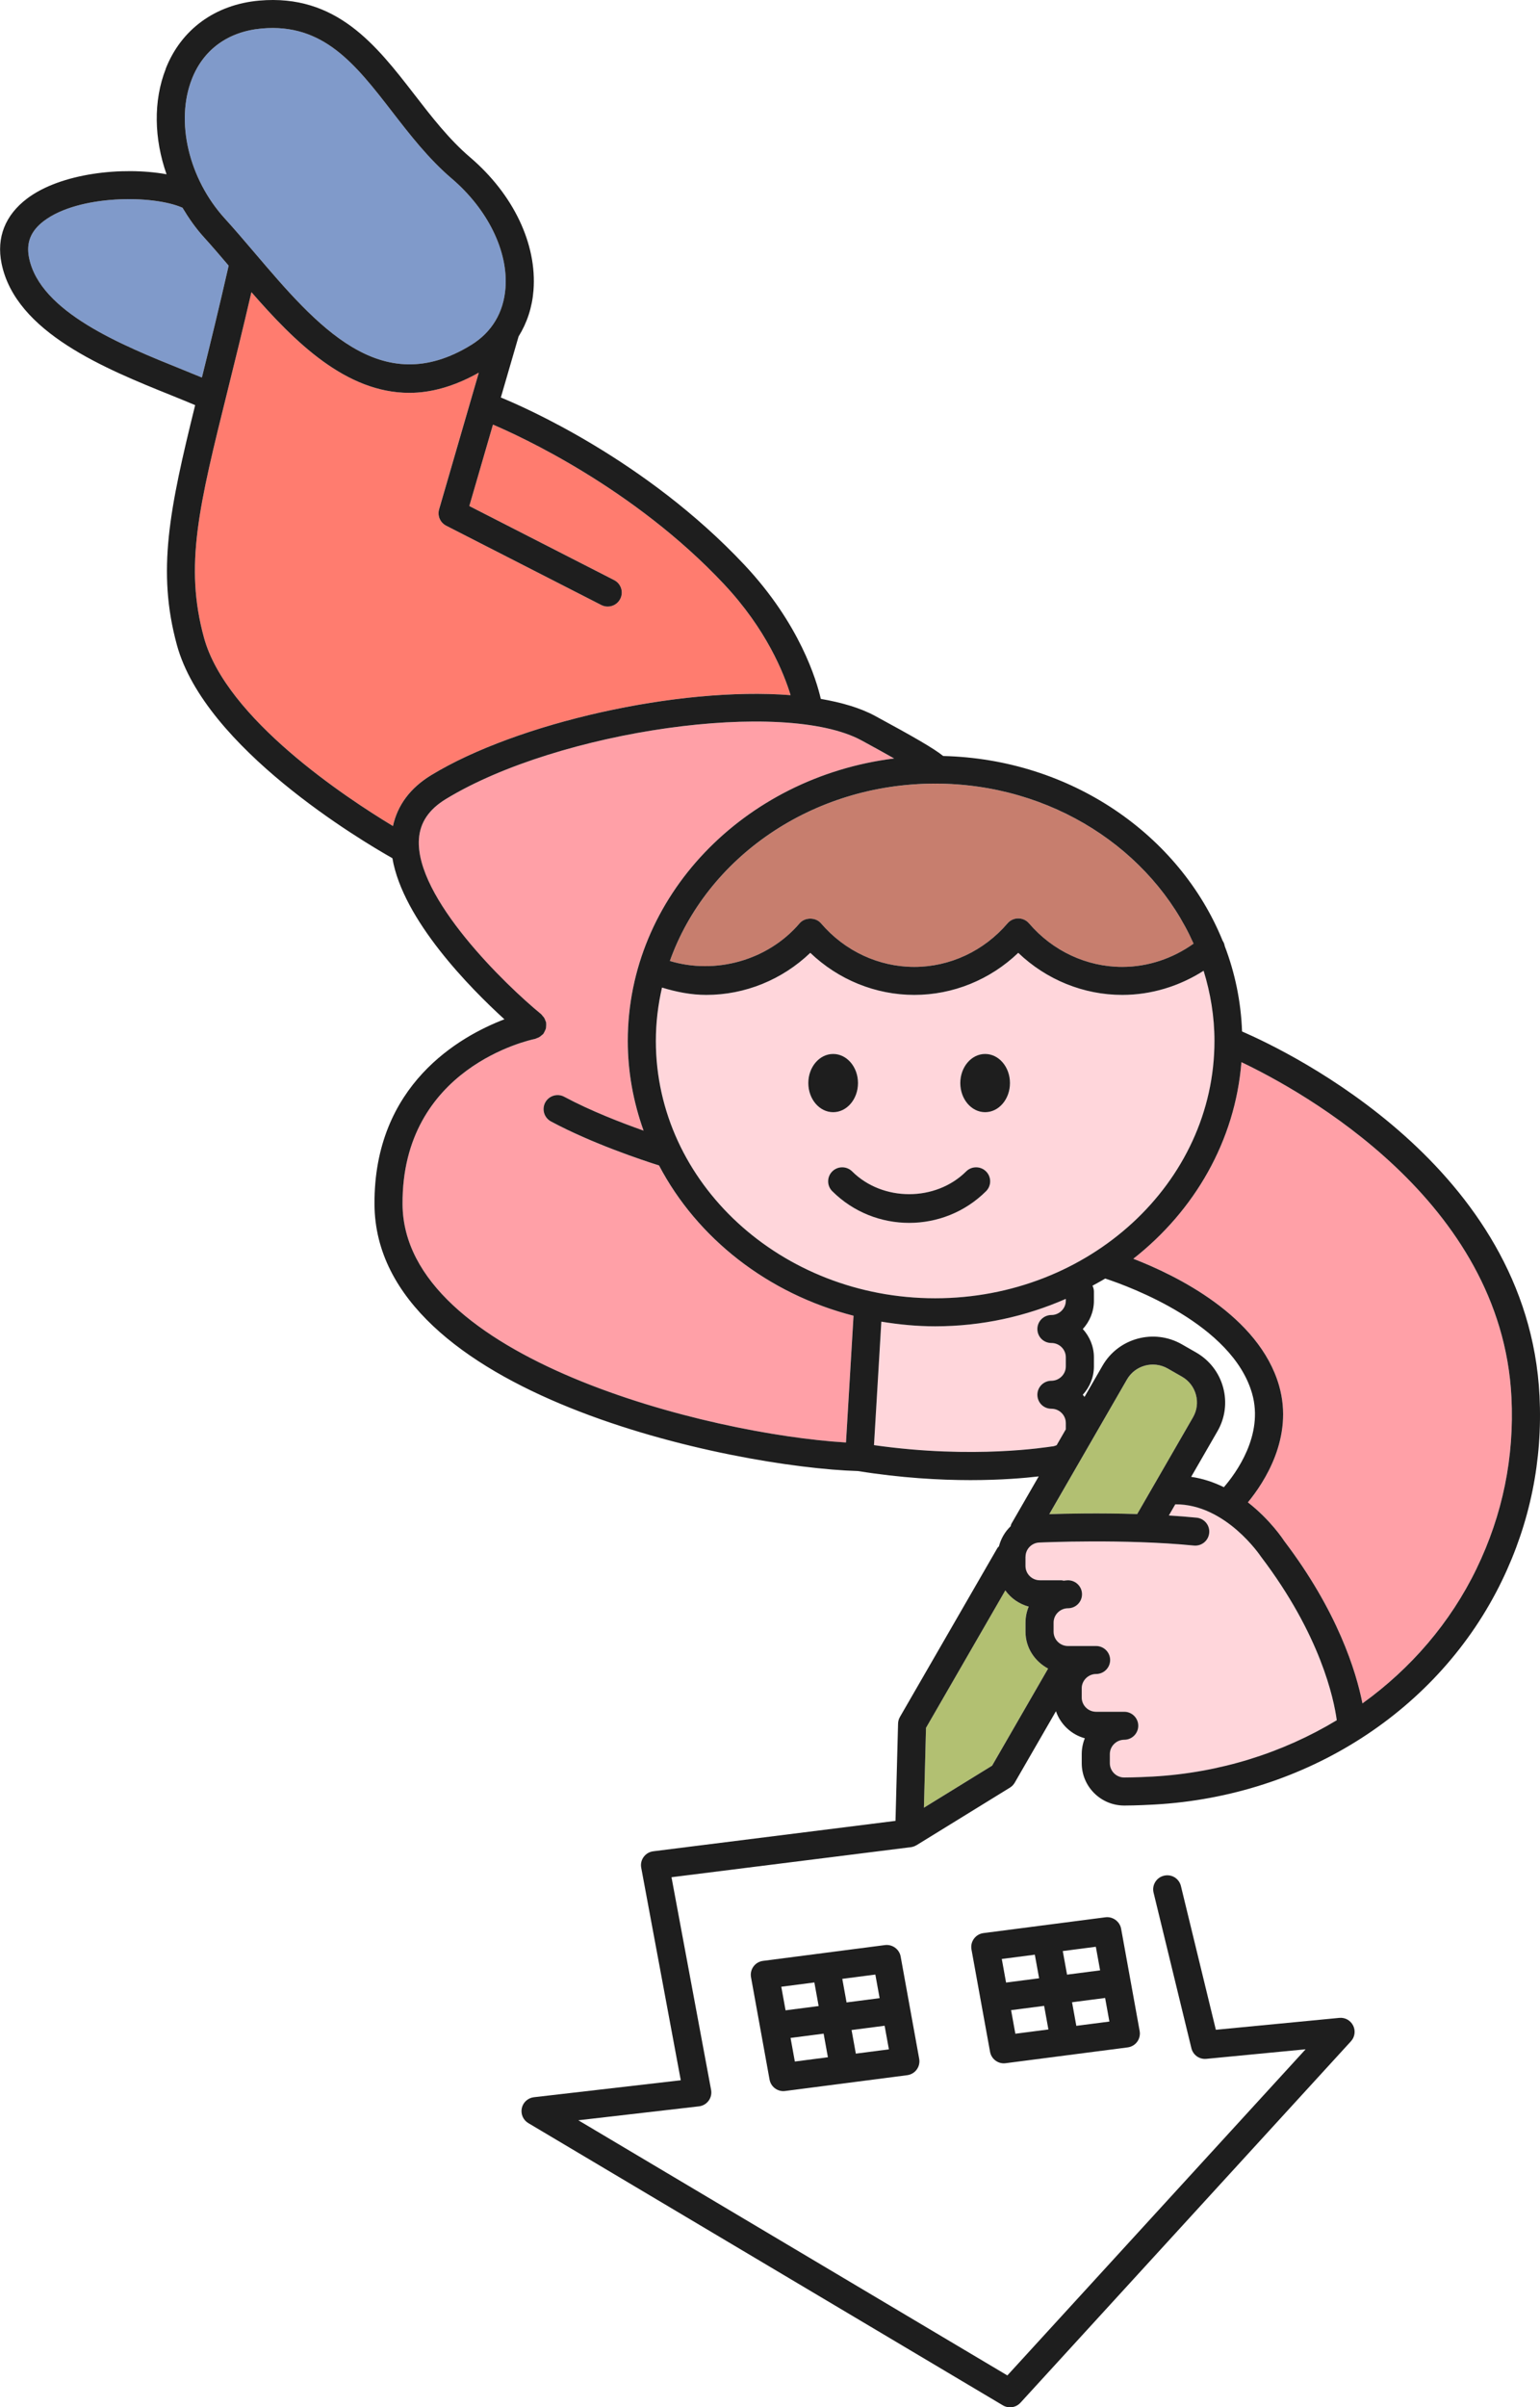 <svg width="178" height="278" viewBox="0 0 178 278" fill="none" xmlns="http://www.w3.org/2000/svg">
<g clip-path="url(#clip0_200_2529)">
<path d="M75.809 120.213C75.809 118.098 76.061 116.038 76.519 114.046C78.175 114.553 79.876 114.895 81.638 114.895C86.116 114.895 90.407 113.143 93.659 110.035C96.912 113.143 101.202 114.895 105.68 114.895C110.158 114.895 114.448 113.143 117.696 110.035C120.949 113.143 125.243 114.895 129.717 114.895C133.076 114.895 136.324 113.889 139.12 112.105C139.917 114.687 140.374 117.4 140.374 120.213C140.374 136.599 125.891 149.927 108.092 149.927C90.294 149.927 75.811 136.597 75.811 120.213H75.809ZM116.739 125.075C116.739 123.219 115.454 121.713 113.868 121.713C112.283 121.713 110.997 123.219 110.997 125.075C110.997 126.932 112.283 128.438 113.868 128.438C115.454 128.438 116.739 126.932 116.739 125.075ZM96.198 137.564C98.646 140.001 101.865 141.221 105.085 141.221C108.306 141.221 111.52 140.001 113.971 137.564C114.606 136.932 114.606 135.909 113.971 135.277C113.336 134.645 112.308 134.645 111.673 135.277C108.148 138.784 102.014 138.78 98.495 135.277C97.86 134.645 96.833 134.645 96.198 135.277C95.562 135.909 95.562 136.932 96.198 137.564ZM96.3 128.438C97.885 128.438 99.171 126.932 99.171 125.075C99.171 123.219 97.885 121.713 96.3 121.713C94.714 121.713 93.429 123.219 93.429 125.075C93.429 126.932 94.714 128.438 96.3 128.438Z" fill="#FFD6DB"/>
<path d="M29.056 33.736C34.101 39.519 39.999 45.364 47.313 45.364C49.811 45.364 52.486 44.634 55.34 43.035L50.751 58.818C50.536 59.562 50.879 60.354 51.57 60.706L69.498 69.868C69.737 69.989 69.991 70.046 70.24 70.046C70.826 70.046 71.397 69.726 71.683 69.168C72.096 68.375 71.779 67.397 70.982 66.989L54.242 58.436L56.977 49.034C60.076 50.349 73.254 56.361 83.659 67.433C88.591 72.681 90.605 77.74 91.376 80.276C78.405 79.266 59.745 83.485 49.847 89.508C47.384 91.008 45.939 93 45.419 95.391C40.039 92.149 26.143 83.004 23.577 73.646C21.29 65.301 22.974 58.512 26.335 44.986C27.157 41.662 28.08 37.935 29.056 33.734V33.736Z" fill="#FF7C6F"/>
<path d="M108.09 153.162C113.493 153.162 118.598 152.006 123.189 149.995V150.205C123.189 151.117 122.443 151.858 121.526 151.858C120.61 151.858 119.902 152.581 119.902 153.474C119.902 154.367 120.629 155.091 121.526 155.091C122.423 155.091 123.189 155.833 123.189 156.743V157.798C123.189 158.71 122.443 159.45 121.526 159.45C120.61 159.45 119.902 160.174 119.902 161.067C119.902 161.96 120.629 162.683 121.526 162.683C122.423 162.683 123.189 163.424 123.189 164.336V165.059L122.129 166.892C121.938 166.968 121.737 167.043 121.524 167.043C121.162 167.083 112.587 168.534 101.014 166.884L101.865 152.621C103.889 152.954 105.963 153.16 108.088 153.16L108.09 153.162Z" fill="#FFD6DB"/>
<path d="M51.544 92.27C64.596 84.33 90.633 80.66 99.576 85.507C101.144 86.356 102.361 87.035 103.342 87.59C85.991 89.754 72.557 103.539 72.557 120.213C72.557 123.834 73.213 127.309 74.381 130.57C71.817 129.662 68.241 128.281 65.219 126.662C64.428 126.234 63.441 126.533 63.017 127.318C62.591 128.105 62.887 129.085 63.678 129.509C68.43 132.059 74.3 134.002 76.167 134.592C80.594 143.008 88.751 149.41 98.651 151.947L97.779 166.585C81.89 165.643 46.638 156.816 46.523 139.075C46.42 123.287 61.222 120.103 61.849 119.976C61.919 119.961 61.973 119.918 62.041 119.895C62.137 119.863 62.224 119.829 62.312 119.78C62.435 119.71 62.537 119.626 62.638 119.528C62.684 119.483 62.744 119.464 62.785 119.413C62.804 119.39 62.808 119.36 62.825 119.337C62.887 119.252 62.925 119.159 62.97 119.063C63.017 118.966 63.068 118.872 63.094 118.769C63.115 118.684 63.111 118.597 63.117 118.51C63.126 118.385 63.136 118.264 63.117 118.141C63.113 118.117 63.121 118.094 63.117 118.068C63.104 118.003 63.064 117.952 63.042 117.89C63.004 117.774 62.966 117.663 62.902 117.557C62.846 117.464 62.772 117.388 62.699 117.309C62.648 117.254 62.618 117.186 62.559 117.137C58.465 113.796 47.946 103.639 48.415 96.88C48.55 94.979 49.57 93.471 51.542 92.272L51.544 92.27Z" fill="#FFA0A7"/>
<path d="M23.573 27.4C24.508 28.429 25.463 29.551 26.426 30.68C25.316 35.578 24.269 39.834 23.334 43.599C22.609 43.298 21.846 42.988 21.041 42.664C14.116 39.876 4.631 36.057 3.355 29.776C2.999 28.022 3.551 26.664 5.09 25.502C9.075 22.502 17.622 22.466 21.087 23.989C21.806 25.185 22.609 26.344 23.57 27.4H23.573Z" fill="#809ACA"/>
<path d="M137.982 178.485C138.884 178.574 139.67 177.925 139.76 177.036C139.849 176.15 139.197 175.356 138.306 175.267C137.251 175.163 136.173 175.081 135.096 175.013L135.84 173.723C141.684 173.687 145.698 179.701 145.74 179.765C152.631 188.823 154.17 196.174 154.504 198.658C148.257 202.425 140.981 204.733 133.24 205.164C131.222 205.276 129.956 205.27 129.943 205.272C129.022 205.272 128.276 204.532 128.276 203.62V202.565C128.276 201.653 129.022 200.913 129.936 200.913C130.851 200.913 131.56 200.189 131.56 199.296C131.56 198.403 130.834 197.68 129.936 197.68H126.686C125.772 197.68 125.026 196.937 125.026 196.027V194.973C125.026 194.061 125.772 193.32 126.686 193.32C127.6 193.32 128.31 192.597 128.31 191.704C128.31 190.811 127.583 190.087 126.686 190.087H123.436C122.522 190.087 121.776 189.347 121.776 188.435V187.38C121.776 186.468 122.522 185.728 123.436 185.728C124.35 185.728 125.06 185.004 125.06 184.111C125.06 183.218 124.333 182.495 123.436 182.495C123.265 182.495 123.108 182.529 122.941 182.544C122.856 182.531 122.782 182.495 122.692 182.495H120.186C119.271 182.495 118.525 181.754 118.525 180.842V179.788C118.525 178.876 119.271 178.135 120.186 178.135C120.356 178.127 130.005 177.694 137.978 178.485H137.982Z" fill="#FFD6DB"/>
<path d="M144.235 173.491C146.117 171.209 149.562 165.999 147.84 160.014C145.514 151.942 135.966 147.286 130.991 145.362C138.072 139.808 142.763 131.74 143.487 122.659C150.548 126.019 173.584 138.677 174.701 161.366C175.04 168.271 173.682 174.926 170.668 181.148C167.642 187.397 163.068 192.684 157.477 196.708C156.755 193.051 154.632 186.097 148.409 177.919C148.334 177.794 146.834 175.507 144.235 173.489V173.491Z" fill="#FFA0A7"/>
<path d="M118.53 187.38V188.435C118.53 190.293 119.604 191.865 121.143 192.69L114.67 203.904L106.788 208.758L107.029 199.536L116.196 183.664C116.844 184.569 117.794 185.231 118.896 185.535C118.662 186.105 118.527 186.727 118.527 187.38H118.53Z" fill="#B2C072"/>
<path d="M54.481 39.827C44.01 46.295 36.591 37.593 29.419 29.177C28.251 27.809 27.108 26.468 25.979 25.227C21.816 20.652 20.252 14.027 22.181 9.122C23.519 5.709 26.386 3.636 30.25 3.292C37.369 2.654 41.069 7.393 45.316 12.883C47.388 15.56 49.53 18.327 52.215 20.618C56.376 24.163 58.756 29.012 58.426 33.274C58.211 36.102 56.847 38.367 54.481 39.827Z" fill="#809ACA"/>
<path d="M118.935 106.63C118.623 106.269 118.174 106.061 117.696 106.061C117.219 106.061 116.767 106.269 116.458 106.63C113.723 109.829 109.793 111.662 105.678 111.662C101.562 111.662 97.63 109.829 94.895 106.63C94.279 105.911 93.037 105.911 92.421 106.63C88.723 110.953 82.657 112.559 77.425 110.979C81.655 99.103 93.796 90.497 108.09 90.497C121.569 90.497 133.133 98.148 137.959 108.976C135.559 110.684 132.694 111.662 129.717 111.662C125.601 111.662 121.673 109.829 118.935 106.63Z" fill="#C77E6E"/>
<path d="M134.975 158.04L136.622 158.981C137.422 159.44 137.997 160.178 138.234 161.067C138.475 161.954 138.355 162.878 137.895 163.674L131.445 174.847C127.085 174.712 123.163 174.796 121.283 174.858L130.26 159.308C131.202 157.673 133.31 157.093 134.975 158.042V158.04Z" fill="#B2C072"/>
<path d="M110.995 125.075C110.995 123.219 112.28 121.713 113.866 121.713C115.452 121.713 116.737 123.219 116.737 125.075C116.737 126.932 115.452 128.438 113.866 128.438C112.28 128.438 110.995 126.932 110.995 125.075Z" fill="#1E1E1E"/>
<path d="M96.3 121.713C97.885 121.713 99.171 123.219 99.171 125.075C99.171 126.932 97.885 128.438 96.3 128.438C94.714 128.438 93.429 126.932 93.429 125.075C93.429 123.219 94.714 121.713 96.3 121.713Z" fill="#1E1E1E"/>
<path d="M98.495 135.277C102.014 138.779 108.148 138.784 111.673 135.277C112.308 134.645 113.336 134.645 113.971 135.277C114.606 135.909 114.606 136.932 113.971 137.564C111.522 140.001 108.303 141.221 105.085 141.221C101.867 141.221 98.646 140.001 96.198 137.564C95.562 136.932 95.562 135.909 96.198 135.277C96.833 134.645 97.86 134.645 98.495 135.277Z" fill="#1E1E1E"/>
<path d="M19.152 7.944C20.938 3.394 24.877 0.524 29.958 0.07C38.871 -0.711 43.464 5.189 47.893 10.91C49.86 13.456 51.898 16.088 54.328 18.161C59.334 22.429 62.077 28.172 61.664 33.52C61.512 35.493 60.913 37.292 59.94 38.855L57.889 45.905C60.481 46.961 74.631 53.088 86.035 65.224C92.459 72.061 94.384 78.578 94.872 80.71C97.287 81.126 99.439 81.752 101.132 82.668C105.607 85.093 107.905 86.41 109.018 87.304C123.807 87.66 136.348 96.424 141.314 108.632C141.444 108.827 141.525 109.035 141.561 109.256C142.746 112.359 143.439 115.669 143.562 119.116C149.07 121.505 176.643 134.757 177.945 161.209C178.313 168.659 176.849 175.84 173.595 182.554C166.346 197.516 150.956 207.417 133.428 208.393C131.46 208.503 130.165 208.507 129.966 208.507H129.941C127.234 208.507 125.032 206.316 125.032 203.622V202.567C125.032 201.922 125.16 201.305 125.388 200.741C123.826 200.312 122.577 199.131 122.051 197.616L117.285 205.87C117.151 206.102 116.961 206.299 116.729 206.441L105.94 213.085C105.94 213.085 105.929 213.085 105.923 213.089C105.733 213.204 105.522 213.285 105.29 213.314L77.615 216.785L82.191 241.344C82.274 241.786 82.169 242.24 81.903 242.6C81.636 242.961 81.229 243.196 80.782 243.245L66.845 244.853L116.435 274.319L150.907 236.656L139.442 237.759C138.624 237.842 137.897 237.312 137.707 236.531L133.334 218.563C133.125 217.695 133.66 216.821 134.53 216.611C135.425 216.393 136.282 216.936 136.495 217.801L140.534 234.403L154.792 233.031C155.474 232.961 156.099 233.317 156.401 233.917C156.702 234.513 156.602 235.237 156.148 235.731L117.948 277.474C117.63 277.82 117.189 278.002 116.746 278.002C116.46 278.002 116.172 277.928 115.915 277.773L61.071 245.184C60.472 244.83 60.168 244.134 60.312 243.457C60.457 242.78 61.024 242.269 61.715 242.191L78.687 240.233L74.115 215.69C74.032 215.253 74.134 214.799 74.401 214.441C74.665 214.08 75.063 213.845 75.509 213.79L103.506 210.277L103.802 199.042C103.809 198.772 103.885 198.511 104.018 198.278L115.277 178.782C115.324 178.7 115.401 178.647 115.461 178.577C115.693 177.677 116.164 176.879 116.812 176.258C116.846 176.154 116.859 176.044 116.916 175.946L120.06 170.498C118.41 170.691 115.687 170.927 112.161 170.927C108.636 170.927 104.109 170.676 99.173 169.881C84.784 169.45 43.428 161.092 43.285 139.093C43.198 125.247 53.198 119.659 58.303 117.71C54.385 114.144 46.57 106.241 45.355 99.107C41.708 97.047 23.705 86.358 20.452 74.501C18.108 65.952 19.596 58.777 22.558 46.785C21.708 46.426 20.81 46.059 19.832 45.665C12.223 42.602 1.801 38.408 0.179 30.419C-0.426 27.432 0.599 24.841 3.14 22.924C7.014 20.003 14.129 19.205 19.25 20.125C17.809 16.031 17.699 11.67 19.163 7.944H19.152ZM58.424 33.274C58.755 29.012 56.374 24.163 52.213 20.618C49.528 18.327 47.386 15.56 45.314 12.883C41.065 7.393 37.364 2.654 30.248 3.292C26.384 3.636 23.517 5.709 22.179 9.122C20.25 14.027 21.814 20.649 25.977 25.227C27.106 26.466 28.249 27.807 29.417 29.177C36.589 37.593 44.008 46.295 54.479 39.827C56.843 38.367 58.207 36.102 58.424 33.274ZM108.09 90.494C93.796 90.494 81.656 99.101 77.425 110.976C82.657 112.557 88.723 110.951 92.421 106.627C93.037 105.908 94.279 105.908 94.895 106.627C97.63 109.826 101.56 111.659 105.678 111.659C109.796 111.659 113.721 109.826 116.458 106.627C116.765 106.267 117.219 106.059 117.696 106.059C118.174 106.059 118.623 106.267 118.935 106.627C121.673 109.826 125.601 111.659 129.717 111.659C132.695 111.659 135.559 110.684 137.959 108.974C133.134 98.146 121.569 90.494 108.09 90.494ZM170.668 181.15C173.682 174.928 175.042 168.273 174.701 161.368C173.584 138.68 150.549 126.021 143.488 122.661C142.763 131.745 138.072 139.812 130.992 145.364C135.964 147.288 145.514 151.945 147.84 160.016C149.562 166.001 146.118 171.209 144.236 173.494C146.832 175.511 148.332 177.798 148.409 177.923C154.632 186.099 156.755 193.055 157.478 196.712C163.07 192.688 167.642 187.402 170.668 181.152V181.15ZM125.152 153.474C125.942 154.342 126.439 155.483 126.439 156.745V157.8C126.439 159.062 125.945 160.201 125.152 161.071C125.222 161.149 125.288 161.232 125.354 161.315L127.443 157.698C129.291 154.505 133.394 153.413 136.595 155.239L138.242 156.181C139.794 157.07 140.909 158.506 141.375 160.227C141.842 161.947 141.608 163.746 140.715 165.29L137.68 170.547C139.054 170.749 140.318 171.184 141.461 171.744C142.827 170.163 146.109 165.744 144.719 160.914C142.422 152.937 130.666 148.61 127.743 147.647C127.268 147.942 126.767 148.2 126.275 148.474C126.375 148.684 126.439 148.911 126.439 149.159V150.214C126.439 151.476 125.945 152.615 125.152 153.483V153.474ZM121.281 174.858C123.163 174.796 127.083 174.709 131.443 174.847L137.893 163.674C138.353 162.878 138.473 161.953 138.232 161.067C137.993 160.18 137.42 159.439 136.62 158.981L134.973 158.039C133.306 157.091 131.2 157.67 130.258 159.306L121.281 174.856V174.858ZM116.198 183.664L107.031 199.536L106.79 208.758L114.672 203.904L121.145 192.69C119.606 191.865 118.532 190.293 118.532 188.435V187.38C118.532 186.727 118.666 186.105 118.901 185.535C117.797 185.233 116.846 184.569 116.2 183.664H116.198ZM118.53 179.786V180.84C118.53 181.752 119.276 182.493 120.19 182.493H122.696C122.784 182.493 122.861 182.529 122.946 182.541C123.11 182.524 123.27 182.493 123.44 182.493C124.338 182.493 125.064 183.216 125.064 184.109C125.064 185.002 124.338 185.726 123.44 185.726C122.543 185.726 121.78 186.466 121.78 187.378V188.433C121.78 189.345 122.526 190.085 123.44 190.085H126.691C127.588 190.085 128.315 190.809 128.315 191.702C128.315 192.595 127.588 193.318 126.691 193.318C125.793 193.318 125.03 194.061 125.03 194.971V196.025C125.03 196.937 125.776 197.678 126.691 197.678H129.941C130.838 197.678 131.565 198.401 131.565 199.294C131.565 200.187 130.838 200.911 129.941 200.911C129.044 200.911 128.281 201.651 128.281 202.563V203.617C128.281 204.53 129.027 205.27 129.947 205.27C129.96 205.268 131.226 205.272 133.244 205.162C140.985 204.731 148.264 202.421 154.509 198.656C154.174 196.174 152.635 188.823 145.745 179.762C145.702 179.697 141.687 173.683 135.845 173.721L135.101 175.01C136.177 175.078 137.256 175.161 138.311 175.265C139.201 175.354 139.854 176.145 139.764 177.034C139.675 177.925 138.888 178.572 137.987 178.483C130.011 177.692 120.365 178.125 120.194 178.133C119.28 178.133 118.534 178.874 118.534 179.786H118.53ZM121.526 167.045C121.739 167.045 121.938 166.973 122.132 166.894L123.191 165.061V164.338C123.191 163.426 122.445 162.685 121.528 162.685C120.612 162.685 119.904 161.962 119.904 161.069C119.904 160.176 120.631 159.452 121.528 159.452C122.426 159.452 123.191 158.71 123.191 157.8V156.745C123.191 155.833 122.445 155.093 121.528 155.093C120.612 155.093 119.904 154.369 119.904 153.476C119.904 152.583 120.631 151.86 121.528 151.86C122.426 151.86 123.191 151.119 123.191 150.207V149.997C118.6 152.006 113.496 153.164 108.093 153.164C105.966 153.164 103.894 152.959 101.869 152.626L101.019 166.888C112.592 168.538 121.166 167.087 121.528 167.047L121.526 167.045ZM108.09 149.927C125.889 149.927 140.372 136.596 140.372 120.213C140.372 117.4 139.915 114.687 139.118 112.105C136.322 113.889 133.074 114.894 129.715 114.894C125.241 114.894 120.947 113.142 117.694 110.034C114.444 113.142 110.154 114.894 105.678 114.894C101.202 114.894 96.909 113.142 93.657 110.034C90.405 113.142 86.114 114.894 81.636 114.894C79.874 114.894 78.171 114.553 76.517 114.046C76.059 116.036 75.807 118.098 75.807 120.213C75.807 136.598 90.29 149.927 108.088 149.927H108.09ZM62.563 117.135C62.623 117.183 62.653 117.251 62.704 117.306C62.778 117.387 62.851 117.461 62.906 117.555C62.97 117.661 63.009 117.773 63.047 117.888C63.068 117.949 63.109 118 63.122 118.066C63.126 118.089 63.117 118.113 63.122 118.138C63.141 118.261 63.13 118.382 63.122 118.507C63.115 118.594 63.119 118.681 63.098 118.766C63.073 118.87 63.021 118.963 62.974 119.061C62.93 119.156 62.891 119.25 62.83 119.335C62.812 119.358 62.808 119.388 62.789 119.411C62.749 119.462 62.687 119.481 62.642 119.525C62.542 119.623 62.44 119.708 62.316 119.778C62.228 119.827 62.139 119.861 62.045 119.892C61.979 119.916 61.924 119.958 61.853 119.973C61.225 120.1 46.425 123.285 46.527 139.072C46.642 156.813 81.894 165.64 97.783 166.582L98.655 151.945C88.755 149.41 80.599 143.005 76.172 134.589C74.305 134 68.435 132.057 63.682 129.507C62.891 129.082 62.597 128.102 63.021 127.315C63.448 126.53 64.434 126.231 65.223 126.66C68.245 128.28 71.82 129.659 74.386 130.567C73.218 127.307 72.561 123.83 72.561 120.211C72.561 103.539 85.995 89.752 103.346 87.588C102.366 87.032 101.147 86.355 99.58 85.505C90.637 80.657 64.601 84.327 51.548 92.268C49.577 93.466 48.556 94.975 48.422 96.875C47.953 103.634 58.471 113.791 62.565 117.133L62.563 117.135ZM23.579 73.648C26.145 83.006 40.041 92.151 45.421 95.392C45.943 93.004 47.388 91.01 49.85 89.51C59.748 83.487 78.407 79.268 91.379 80.278C90.607 77.743 88.593 72.683 83.661 67.435C73.256 56.361 60.078 50.351 56.979 49.036L54.245 58.438L70.984 66.991C71.781 67.399 72.099 68.374 71.685 69.17C71.4 69.728 70.829 70.048 70.242 70.048C69.991 70.048 69.737 69.991 69.501 69.87L51.572 60.708C50.879 60.353 50.538 59.562 50.754 58.82L55.342 43.036C52.488 44.636 49.814 45.366 47.316 45.366C39.999 45.366 34.101 39.521 29.059 33.739C28.085 37.937 27.162 41.666 26.337 44.99C22.976 58.516 21.292 65.307 23.579 73.65V73.648ZM5.092 25.501C3.553 26.664 3.001 28.021 3.357 29.776C4.634 36.057 14.118 39.876 21.043 42.663C21.848 42.988 22.611 43.297 23.336 43.599C24.27 39.833 25.316 35.576 26.429 30.679C25.467 29.551 24.51 28.429 23.575 27.4C22.611 26.343 21.81 25.185 21.092 23.989C17.626 22.465 9.08 22.502 5.094 25.501H5.092Z" fill="#1E1E1E"/>
<path d="M116.245 238.264C116.174 238.273 116.102 238.279 116.032 238.279C115.258 238.279 114.578 237.728 114.435 236.949L113.346 230.96L112.287 225.127C112.208 224.692 112.312 224.242 112.575 223.886C112.835 223.527 113.235 223.294 113.677 223.236L127.773 221.412C128.602 221.304 129.423 221.879 129.583 222.727L131.727 234.548C131.806 234.983 131.701 235.432 131.439 235.789C131.179 236.147 130.778 236.381 130.337 236.438L116.245 238.262V238.264ZM119.61 225.731L115.791 226.225L116.285 228.949L120.105 228.455L119.61 225.731ZM120.684 231.641L116.865 232.136L117.359 234.859L121.179 234.365L120.684 231.641ZM126.661 224.817L122.839 225.311L123.334 228.035L127.155 227.541L126.661 224.815V224.817ZM127.735 230.729L123.911 231.223L124.406 233.947L128.229 233.453L127.735 230.729Z" fill="#1E1E1E"/>
<path d="M90.758 241.472C90.688 241.48 90.615 241.487 90.545 241.487C89.772 241.487 89.092 240.935 88.949 240.156L86.805 228.336C86.726 227.901 86.83 227.451 87.093 227.095C87.353 226.736 87.753 226.503 88.194 226.446L95.164 225.544L102.291 224.621C103.129 224.513 103.945 225.088 104.1 225.937L106.245 237.757C106.323 238.192 106.219 238.642 105.957 238.998C105.697 239.357 105.296 239.59 104.855 239.647L90.758 241.472ZM94.128 228.938L90.304 229.433L90.799 232.157L94.622 231.662L94.128 228.938ZM95.198 234.849L91.376 235.343L91.871 238.069L95.692 237.575L95.198 234.849ZM101.176 228.026L97.355 228.521L97.849 231.244L101.671 230.75L101.176 228.026ZM102.248 233.937L98.427 234.431L98.921 237.157L102.743 236.662L102.248 233.939V233.937Z" fill="#1E1E1E"/>
</g>
<defs>
<clipPath id="clip0_200_2529">
<rect width="178" height="278" fill="white" transform="matrix(-1 0 0 1 178 0)"/>
</clipPath>
</defs>
</svg>
